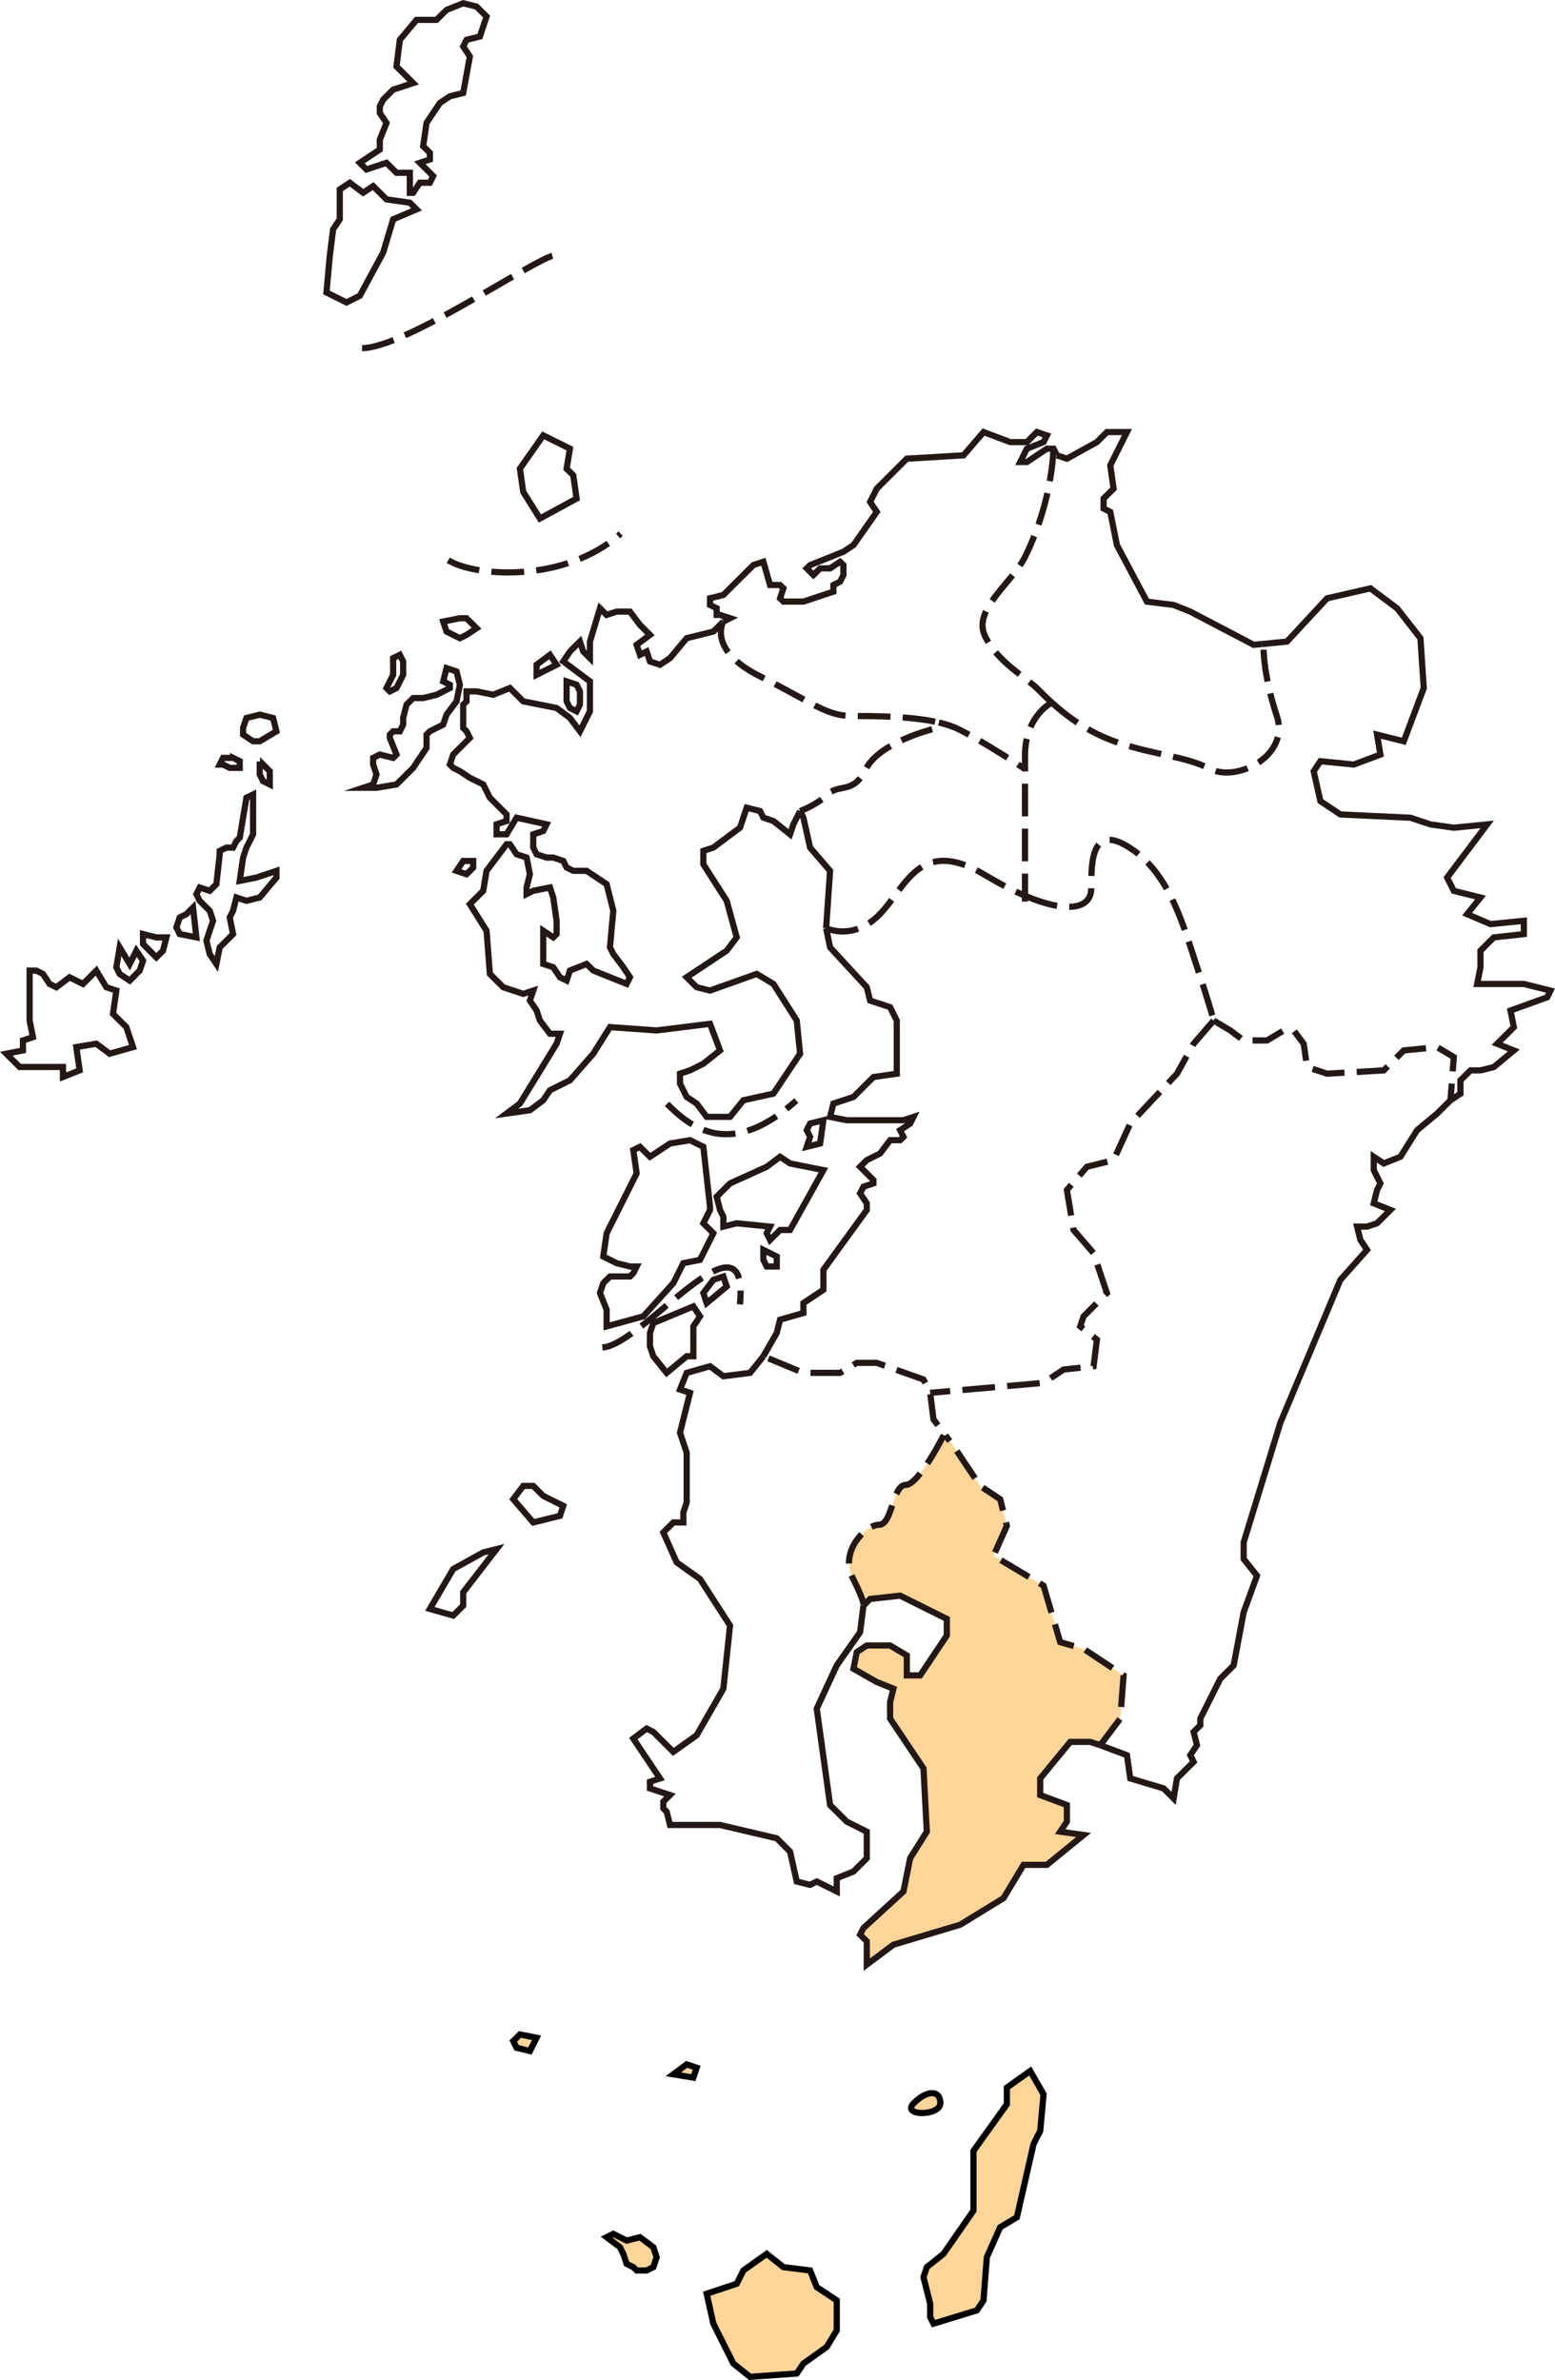 <?xml version="1.0" encoding="utf-8"?>
<!-- Generator: Adobe Illustrator 16.0.0, SVG Export Plug-In . SVG Version: 6.00 Build 0)  -->
<!DOCTYPE svg PUBLIC "-//W3C//DTD SVG 1.1//EN" "http://www.w3.org/Graphics/SVG/1.1/DTD/svg11.dtd">
<svg version="1.1" id="レイヤー_1" xmlns="http://www.w3.org/2000/svg" xmlns:xlink="http://www.w3.org/1999/xlink" x="0px"
	 y="0px" width="107.917px" height="165.156px" viewBox="0 0 107.917 165.156" enable-background="new 0 0 107.917 165.156"
	 xml:space="preserve">
<path fill="#FFD599" d="M65.541,99.506c0,0-1.768,3.541-2.689,3.541c-0.918,0-0.918,2.76-1.839,2.76c-0.92,0-2.761,1.84-1.84,3.68
	c0.92,1.84,0.75,1.933,0.75,1.933l0.463-0.462l2.083-0.23l3.24,1.615v1.15l-1.851,2.77h-0.926v-1.385l-1.158-0.691h-1.62
	l-0.693,0.461l-0.231,1.154l1.619,0.922l1.156,0.461l-0.231,0.924v1.154l2.316,3.459l0.231,4.385l-1.158,1.846l-0.463,2.303
	l-2.777,2.541l-0.232,0.459l0.463,0.463v1.615l1.851-1.383l4.631-1.385l3.008-1.846l1.389-2.309h1.621l2.546-2.074l-1.621-0.23
	l0.463-0.695v-1.152l-1.851-0.691v-1.154l2.082-2.535h1.39l0.694,0.229l1.389-1.844l0.231-3l-2.777-1.847l-1.621-0.458l-1.156-3.924
	l-3.473-2.073l0.926-2.079l-0.463-1.846l-1.389-0.922l-1.852-2.77l-0.56-0.744L65.541,99.506z"/>
<path fill="none" d="M59.923,111.419l-0.232,1.843l-1.62,2.307l-1.389,3l0.925,6.689l1.159,1.152l1.388,0.695v1.846l-0.924,0.92
	l-1.159,0.464v0.919l-1.389-0.689l-0.462,0.23l-0.926-0.23l-0.464-2.076l-0.925-0.922l-3.935-0.926h-3.472l-0.231-0.92l-0.233-0.23
	v-0.465l0.464-0.459l-1.39-0.461v-0.461l0.695-0.232l-1.852-2.768l0.926-0.693l0.462,0.23l1.389,1.387l1.621-1.154l1.852-3.23
	l0.463-4.381l-2.084-3.23l-1.619-1.153l-0.927-2.077l0.694-0.693h0.696v-0.688l0.231-0.692v-3.463l-0.463-1.383l0.695-2.768
	l-0.695-0.23l0.463-1.154l1.62-0.461l0.926,0.691l1.852-0.23l0.925-1.154l2.779,1.154h2.545l1.159-0.693h1.388l3.241,1.152
	l0.463,0.926l0.231,1.844l0.757,1.008c0,0-1.768,3.541-2.689,3.541c-0.918,0-0.918,2.76-1.839,2.76c-0.92,0-2.761,1.84-1.84,3.68
	C60.093,111.326,59.923,111.419,59.923,111.419z"/>
<polyline fill="none" stroke="#231815" stroke-width="0.43" stroke-miterlimit="3.864" stroke-dasharray="2.27,0.85" points="
	84.227,70.818 85.385,71.508 86.311,72.201 87.931,72.201 89.089,71.508 89.783,71.508 90.477,72.43 90.708,74.045 92.098,74.508 
	96.032,74.277 97.422,72.893 99.735,72.662 100.893,73.354 100.662,76.352 "/>
<polyline fill="none" stroke="#231815" stroke-width="0.43" stroke-miterlimit="3.864" stroke-dasharray="2.27,0.85" points="
	84.227,70.818 82.838,72.43 81.681,74.508 78.44,77.967 77.283,80.506 75.432,80.967 74.042,82.58 74.505,85.352 75.896,86.965 
	76.82,89.73 75.2,91.346 74.968,92.042 76.127,92.963 75.896,94.809 73.81,95.038 72.423,95.96 64.553,96.654 "/>
<path fill="none" stroke="#231815" stroke-width="0.43" stroke-miterlimit="3.864" stroke-dasharray="2.27,0.85" d="M46.292,76.6
	c1.61,1.61,4.37,3.91,8.971-0.229"/>
<path fill="none" stroke="#231815" stroke-width="0.43" stroke-miterlimit="3.864" stroke-dasharray="2.27,0.85" d="M31.112,38.877
	c1.84,1.15,8.05,1.611,11.96-1.838"/>
<path fill="none" stroke="#231815" stroke-width="0.43" stroke-miterlimit="3.864" stroke-dasharray="2.27,0.85" d="M25.131,24.158
	c2.991,0,11.961-6.209,13.341-6.441"/>
<path fill="none" stroke="#231815" stroke-width="0.43" stroke-miterlimit="3.864" stroke-dasharray="2.27,0.85" d="M72.973,48.768
	c0,0-1.839,0.92-1.839,3.68c0,0.268,0,0.58,0,0.92c0,3.195,0,9.199,0,9.199"/>
<polyline fill="none" stroke="#231815" stroke-width="0.43" stroke-miterlimit="3.864" stroke-dasharray="2.27,0.85" points="
	76.357,121.105 77.746,119.262 77.977,116.262 75.2,114.415 73.579,113.957 72.423,110.033 68.95,107.96 69.876,105.881 
	69.413,104.035 68.024,103.113 66.172,100.344 65.612,99.6 "/>
<path fill="none" stroke="#231815" stroke-width="0.43" stroke-miterlimit="3.864" stroke-dasharray="2.27,0.85" d="M65.154,50.137
	c0.519,0.123,0.991,0.275,1.379,0.471c1.84,0.918,4.601,2.76,4.601,2.76"/>
<path fill="none" stroke="#231815" stroke-width="0.43" stroke-miterlimit="3.864" stroke-dasharray="2.27,0.85" d="M50.201,43.133
	c0,0-1.149,1.953,2.532,3.793c3.679,1.842,4.6,2.762,6.44,2.762c1.451,0,4.047,0,5.981,0.449"/>
<path fill="none" stroke="#231815" stroke-width="0.43" stroke-miterlimit="3.864" stroke-dasharray="2.27,0.85" d="M71.197,62.186
	c2.881,1.209,4.536,0.885,4.536-0.539c0-1.84,0-4.6,2.761-2.76c2.759,1.84,3.679,5.52,4.6,8.278
	c0.919,2.761,1.133,3.653,1.133,3.653"/>
<path fill="none" stroke="#231815" stroke-width="0.43" stroke-miterlimit="3.864" stroke-dasharray="2.27,0.85" d="M57.333,64.406
	c0,0,1.84,0.92,3.68-0.92c1.839-1.84,2.76-5.52,7.36-2.76c1.039,0.623,1.983,1.108,2.824,1.459"/>
<path fill="none" stroke="#231815" stroke-width="0.43" stroke-miterlimit="3.864" stroke-dasharray="2.27,0.85" d="M72.991,48.751
	c1.033,0.937,2.562,2.104,4.582,2.774c2.76,0.922,4.6,0.922,6.44,1.842c1.84,0.92,5.52-0.92,4.599-3.68
	c-0.918-2.762-0.918-4.602-0.918-4.602"/>
<path fill="none" stroke="#231815" stroke-width="0.43" stroke-miterlimit="3.864" stroke-dasharray="2.27,0.85" d="M73.117,31.137
	c-0.144,2.91-1.063,5.67-1.983,7.51c-0.921,1.84-3.681,3.68-2.761,5.521c0.92,1.839,2.761,2.759,3.681,3.681
	c0.245,0.246,0.557,0.561,0.937,0.903"/>
<path fill="none" stroke="#231815" stroke-width="0.43" stroke-miterlimit="3.864" stroke-dasharray="2.27,0.85" d="M59.923,111.419
	c0,0,0.17-0.093-0.75-1.933c-0.921-1.84,0.92-3.68,1.84-3.68c0.921,0,0.921-2.76,1.839-2.76c0.921,0,2.689-3.541,2.689-3.541
	l-0.757-1.008l-0.231-1.844l-0.463-0.926l-3.241-1.152h-1.388l-1.159,0.693h-2.545l-2.779-1.154"/>
<path fill="none" stroke="#231815" stroke-width="0.43" stroke-miterlimit="3.864" stroke-dasharray="2.27,0.85" d="M64.692,50.607
	c0,0-3.679,0.918-4.599,2.76c-0.92,1.84-1.841,0.92-2.76,1.84c-0.651,0.65-1.808,1.076-1.808,1.076"/>
<path fill="none" stroke="#231815" stroke-width="0.43" stroke-miterlimit="3.864" stroke-dasharray="2.27,0.85" d="M41.807,93.502
	c2.759-0.113,10.235-10.117,9.545-2.988"/>
<path fill="none" stroke="#231815" stroke-width="0.43" stroke-miterlimit="10.433" d="M57.333,64.406l0.274,1.336l2.547,2.766
	l0.232,0.926l1.388,0.459l0.462,0.926v3.689l-1.619,0.23l-1.387,1.384l-1.391,0.46l-0.232,0.924l1.159,0.23H62.7l0.696-0.23
	l-0.233,0.461l-0.694,0.461l0.231,0.463l-0.231,0.23h-0.695l-0.694,0.923l-0.926,0.462l-0.463,0.461l0.926,0.922v0.232l-0.694,0.23
	l-0.232,0.459l0.463,0.693v0.461l-3.01,4.152V89.5l-1.387,0.926v0.689l-1.621,0.463L53.905,92.5l-0.927,1.615 M76.357,121.105
	l1.852,0.693l0.231,1.613l2.316,0.693l0.694,0.693l0.231-1.387l1.157-1.15l-0.232-0.463l0.463-0.693l-0.231-0.924l0.463-0.459
	v-0.461l1.389-2.77l0.926-0.924l0.695-3.691l0.924-2.533l-0.924-1.156v-1.154l2.546-8.305l4.166-9.918l1.852-2.076l-0.463-0.692
	l-0.231-0.923h0.694l0.693-0.232l0.232-0.23l0.695-0.691l-1.158-0.461l0.231-0.924l0.232-0.459l-0.463-0.924v-0.924l0.695,0.463
	l1.157-0.463l1.158-1.846l1.388-1.152l0.927-0.924"/>
<path fill="none" stroke="#231815" stroke-width="0.43" stroke-miterlimit="10.433" d="M100.662,76.352l0.693-0.459v-0.926
	l0.696-0.689h0.694l0.925-0.232l1.389-1.152l-1.158-0.463l1.158-1.152l-0.231-1.155l2.546-0.919l0.231-0.463l-1.851-0.461h-3.24
	l0.231-1.154v-1.154l0.925-0.922l2.084-0.23v-0.924l-2.315,0.232l-1.62-0.693l0.926-1.154l-1.852-0.461l-0.463-0.922l2.778-3.691
	l-2.315,0.23l-1.621-0.23l-1.387-0.461l-4.862-0.229l-1.389-0.926l-0.463-2.074l0.463-0.695l2.315,0.232l1.851-0.691l-0.232-1.385
	l1.854,0.463l1.387-3.693l-0.231-3.461l-1.62-2.074l-1.852-1.385l-3.008,0.691l-2.778,3l-1.737,0.174 M55.525,56.283l0.232,0.461
	l0.463,2.074l1.387,1.615l-0.274,3.973"/>
<path fill="none" stroke="#231815" stroke-width="0.43" stroke-miterlimit="10.433" d="M50.201,43.133L50.201,43.133l-0.694,0.693
	l-1.852,0.459l-1.157,1.385l-0.695,0.461l-0.695-0.23l-0.231-0.689l-0.463,0.23l-0.231-0.695l0.925-0.689l-0.694-0.693l-0.694-0.922
	h-0.925l-0.695,0.23l-0.462-0.461l-0.696,2.307v1.152l-0.464-0.459l-0.231-0.693l-0.231,0.229l-0.462,0.465L39.091,45.9l0.925,0.693
	l0.926,0.691v2.076l-0.695,1.385l-0.693-0.922l-0.926-0.693l-2.316-0.461l-0.925-0.924L34.23,48.21l-1.158-0.233h-0.695v0.693
	l-0.232,0.23v1.615l0.232,0.23l0.231,0.46l-1.156,1.155l-0.231,0.691l0.231,0.232l0.462,0.23l0.694,0.461l0.928,0.461l0.462,0.922
	l1.157,1.156v0.459l-0.693,0.23v0.693h0.693l0.695-1.154l2.084,0.461l-0.233,0.464l-0.693,0.229v0.92l0.231,0.463l0.695,0.232h0.462
	l0.695,0.23l0.231,0.459l0.463,0.23h0.925l1.39,0.926l0.463,1.844l-0.231,2.539l0.231,0.461l0.694,0.922l0.463,0.691l-0.232,0.463
	l-1.156-0.463l-1.158-0.463l-0.464-0.459l-1.156,0.459l-0.232,0.695l-0.463-0.232l-0.463-0.691l-0.695-0.23v-2.307l0.695,0.461
	l0.232-0.23v-0.924l-0.232-1.615l-0.231-0.691l-1.157,0.23l-0.463,0.23v-0.461l0.23-0.924l-0.23-1.15l-0.695-0.232l-0.463-0.691
	h-0.232l-1.388,1.844l-0.231,1.385l-0.928,0.926l1.159,1.844l0.231,2.998l0.926,0.922l1.388,0.463l0.696-0.23l-0.233,0.693
	l0.464,0.688l0.231,0.696l0.695,0.92h0.694l-0.231,0.691l-2.547,4.152l-0.926,0.693l1.62-0.231l0.926-0.692l0.464-0.691l1.389-0.693
	l1.62-1.845l1.158-1.845l3.24,0.23l3.703-0.459l0.695,1.844l-1.158,0.924l-0.925,0.461l-0.695,0.23v0.691l0.463,0.923l0.694,0.46
	l0.694,0.924h1.621l0.926-1.154l2.084-0.459l1.851-2.771l-0.231-2.304l-1.62-2.539l-1.158-0.693l-3.241,1.154l-0.926-0.232
	l-0.694-0.691l2.778-1.846l0.695-0.922l-0.695-2.537l-1.621-2.537v-0.926l0.695-0.23l1.851-1.383l0.463-1.383l0.926,0.23
	l0.231,0.461l0.696,0.23l1.156,0.924l0.232-0.693l0.463-0.922 M73.348,31.598L73.348,31.598l-0.231-0.461h-0.463l-1.389,0.926
	h-0.463l0.463-0.926l1.158-0.459l0.231-0.463l-0.694-0.232l-0.695,0.695h-1.158l-1.851-0.695l-1.389,1.615l-3.935,0.232
	l-2.083,2.078l-0.463,0.92l0.463,0.693l-1.619,2.307l-0.696,0.459l-1.158,0.464l-1.156,0.462l-0.232,0.229l0.463,0.461l0.462-0.461
	h0.694l0.695-0.459l0.232,0.23v0.689l-0.232,0.463l-0.463,0.232v0.459l-2.082,0.691h-1.39l-0.231-0.23l0.231-0.691l-0.231-0.229
	h-0.695l-0.463-1.615l-0.694,0.23l-0.694,0.689l-1.389,1.385l-0.926,0.23v0.463l0.463,0.23v0.461h0.232l0.694,0.229l-0.463,0.232
	 M87.583,44.691l-0.579,0.055l-4.398-2.305L81.45,41.98l-1.852-0.232l-2.083-3.92l-0.463-2.307l-0.463-0.232v-0.691l0.694-0.689
	l-0.231-1.614l1.157-2.312H76.82l-0.693,0.695l-2.085,1.152l-0.694-0.232"/>
<polyline fill="none" stroke="#231815" stroke-width="0.43" stroke-miterlimit="10.433" points="59.923,111.419 59.691,113.262 
	58.071,115.568 56.682,118.568 57.607,125.258 58.766,126.41 60.154,127.105 60.154,128.951 59.23,129.871 58.071,130.335 
	58.071,131.254 56.682,130.564 56.22,130.795 55.294,130.564 54.83,128.488 53.905,127.566 49.97,126.641 46.498,126.641 
	46.267,125.721 46.034,125.49 46.034,125.025 46.498,124.566 45.108,124.105 45.108,123.645 45.803,123.412 43.951,120.645 
	44.877,119.951 45.339,120.182 46.728,121.568 48.349,120.414 50.201,117.184 50.664,112.803 48.58,109.572 46.961,108.419 
	46.034,106.342 46.728,105.648 47.424,105.648 47.424,104.96 47.655,104.268 47.655,100.805 47.192,99.422 47.887,96.654 
	47.192,96.424 47.655,95.27 49.275,94.809 50.201,95.5 52.053,95.27 52.978,94.115 "/>
<path fill="#FFD599" stroke="#000000" stroke-width="0.43" stroke-miterlimit="10.433" d="M42.1,155.247l0.463-0.229l0.925,0.463
	l0.926-0.233l0.925,0.692l0.233,0.693l-0.233,0.691l-0.462,0.23h-0.694l-0.232-0.23l-0.463-0.229l-0.231-0.693l-0.232-0.463
	L42.1,155.247z"/>
<polygon fill="none" stroke="#231815" stroke-width="0.43" stroke-miterlimit="10.433" points="42.332,88.58 41.869,89.042 
	41.638,89.73 42.1,90.885 42.1,92.042 44.646,91.346 46.728,89.042 47.424,87.656 48.58,87.426 49.507,85.58 48.812,84.887 
	49.275,83.965 49.275,83.736 48.812,79.582 47.887,79.121 46.498,79.352 45.108,80.273 44.414,79.582 43.951,79.811 44.183,81.426 
	42.1,85.58 41.869,87.195 42.795,87.656 43.72,87.887 44.183,87.887 43.951,88.35 43.72,88.58 "/>
<polygon fill="none" stroke="#231815" stroke-width="0.43" stroke-miterlimit="10.433" points="57.144,77.736 56.913,79.352 
	55.988,79.582 56.22,78.891 55.988,78.428 56.22,77.967 "/>
<polygon fill="none" stroke="#231815" stroke-width="0.43" stroke-miterlimit="10.433" points="52.978,87.426 52.978,86.734 
	53.905,87.195 53.905,87.887 53.21,87.887 "/>
<polygon fill="none" stroke="#231815" stroke-width="0.43" stroke-miterlimit="10.433" points="46.267,95.27 45.339,94.115 
	45.108,93.426 45.108,92.5 45.339,91.811 48.118,90.656 48.58,91.346 48.118,92.042 48.118,94.115 47.655,94.115 "/>
<polygon fill="none" stroke="#231815" stroke-width="0.43" stroke-miterlimit="10.433" points="49.043,90.426 48.812,89.73 
	49.507,88.811 50.201,88.58 50.433,89.271 "/>
<polygon fill="none" stroke="#231815" stroke-width="0.43" stroke-miterlimit="10.433" points="34.462,107.496 32.145,110.496 
	32.145,111.419 31.452,112.109 29.832,111.646 31.452,108.881 33.536,107.729 "/>
<polygon fill="none" stroke="#231815" stroke-width="0.43" stroke-miterlimit="10.433" points="37.008,105.648 38.859,105.189 
	39.091,104.498 37.701,103.805 37.008,103.113 36.312,103.113 35.618,104.035 "/>
<path fill="#FFD599" stroke="#000000" stroke-width="0.43" stroke-miterlimit="10.433" d="M65.26,145.941c0,0.92-2.759,0.92-1.84,0
	C64.341,145.021,65.26,145.021,65.26,145.941z"/>
<polygon fill="#FFD599" stroke="#000000" stroke-width="0.43" stroke-miterlimit="10.433" points="56.22,157.555 54.367,157.324 
	53.21,156.402 51.59,157.555 51.128,158.477 49.043,159.17 49.507,161.246 50.896,164.016 52.053,164.936 55.294,164.705 
	55.757,164.016 57.376,162.861 58.071,161.71 58.071,159.631 56.682,158.71 "/>
<polygon fill="#FFD599" stroke="#000000" stroke-width="0.43" stroke-miterlimit="10.433" points="71.496,143.713 69.876,144.867 
	69.876,146.021 67.561,149.252 67.561,153.402 65.477,156.402 64.321,157.324 64.09,158.018 64.553,159.861 64.553,160.785 
	64.784,161.246 67.794,160.324 68.256,159.631 68.487,156.633 69.413,154.557 70.571,153.865 71.727,148.787 72.191,147.867 
	72.423,145.328 "/>
<polygon fill="#FFD599" stroke="#000000" stroke-width="0.43" stroke-miterlimit="10.433" points="47.655,143.254 48.349,143.484 
	48.118,144.174 46.728,143.943 "/>
<polygon fill="#FFD599" stroke="#000000" stroke-width="0.43" stroke-miterlimit="10.433" points="37.239,141.408 36.775,142.328 
	35.85,142.1 35.618,141.639 36.081,141.178 "/>
<path fill="none" stroke="#231815" stroke-width="0.43" stroke-miterlimit="10.433" d="M16.406,58.359l0.232-0.23l0.232-1.385
	l0.232-1.385l0.462-0.229v2.768l-0.231,0.461l-0.231,0.459l-0.232,0.695l-0.232,1.615l1.158-0.232l1.388-0.463v0.463l-1.158,1.383
	l-0.924,0.232l-0.696-0.232l-0.231,0.924l-0.233,0.461l0.233,1.154l-0.927,0.924l-0.231,1.152l-0.462-0.691l-0.232-0.924
	l0.463-1.385l-0.231-0.691l-0.695-0.691l-0.231-0.463l0.231-0.461l0.695,0.23l0.462-0.459l0.231-2.078v-0.232l0.463-0.23h0.464
	L16.406,58.359z M10.388,65.971l0.463,0.463l0.462-0.463l0.233-0.922h-0.695l-0.926-0.23v0.691L10.388,65.971z M9.463,65.971
	l0.462,0.693l-0.232,0.689l-0.23,0.232L9,68.049l-0.695-0.463l-0.231-0.461l0.231-1.383L9,66.895L9.463,65.971z M38.628,46.131
	l-1.389,0.695v-0.695l0.926-0.689L38.628,46.131z M39.322,47.285l0.694,0.23l0.231,0.461V48.9l-0.231,0.461l-0.462-0.23
	l-0.232-0.461V47.285z M30.989,43.826l-0.231-0.693l1.156-0.232h0.463l0.695,0.695l-0.695,0.461l-0.463,0.229L30.989,43.826z
	 M31.683,48.67l-0.694,0.922l-0.231,0.693l-0.926,0.461l-0.231,0.23V51.9l-0.928,1.385l-1.156,1.152l-1.388,0.231h-0.926
	l0.694-0.231l0.232-0.691l-0.232-0.693v-0.461l0.462-0.23l0.926,0.23l0.232-0.23l-0.463-1.155v-0.229l0.231-0.23h0.463l0.231-0.461
	v-0.461l0.233-0.924l0.231-0.23l0.23-0.23h0.695l0.927-0.229l0.926-0.464v-0.23l-0.463-0.23l0.231-0.924l0.694,0.232l0.231,0.922
	L31.683,48.67z M31.683,60.434l0.462-0.689h0.696v0.459l-0.464,0.461L31.683,60.434z M27.748,45.441l0.231,0.459v0.926l-0.462,0.92
	l-0.463,0.23l-0.232-0.23l0.463-0.92V45.67L27.748,45.441z M49.97,83.965l-0.232-0.921l0.926-0.923l2.546-1.154l0.926-0.693
	l0.694,0.463l2.314,0.461l-2.314,4.154h-0.694l-0.695,0.69L53.21,85.58l0.231-0.461l-2.313-0.232l-0.927,0.232v-0.693L49.97,83.965z
	"/>
<path fill="none" stroke="#231815" stroke-width="0.43" stroke-miterlimit="10.433" d="M39.785,32.982l-0.463-0.459l0.232-1.387
	l-1.853-0.922l-1.62,2.309l0.231,1.613l1.158,1.846l2.546-1.385L39.785,32.982z M9.231,72.662l-0.463-1.385l-0.926-0.922
	l0.232-1.615l-0.695-0.232l-0.695-1.154l-0.925,0.926l-0.463-0.23l-0.463-0.232l-0.926,0.691l-0.463-0.229L2.98,67.586l-0.462-0.232
	H2.055v3.465l0.231,1.152l-0.694,0.23v0.691l-1.156,0.229l0.231,0.231l0.693,0.691h3.01v0.693l1.157-0.461l-0.231-1.615l1.388-0.232
	l0.926,0.692L9.231,72.662z M16.175,52.592l0.463,0.229v0.465h-0.696l-0.462-0.232h-0.232l0.232-0.461H16.175z M18.952,49.824
	l0.232,0.922l-1.158,0.693h-0.462l-0.694-0.463v-0.461l0.232-0.691l0.924-0.232L18.952,49.824z M18.258,53.053l0.463,0.463v0.922
	l-0.463-0.232l-0.232-0.459v-0.693H18.258z M13.397,62.973l-0.463,0.461l-0.461,0.23l-0.232,0.693l0.232,0.461l1.156,0.23
	L13.397,62.973z"/>
<path fill="none" stroke="#231815" stroke-width="0.43" stroke-miterlimit="10.433" d="M28.673,13.376h-0.23V11.99h-0.926
	l-0.695-0.691l-1.388,0.461l-0.463-0.461l1.388-0.923V9.685l0.463-1.152l-0.463-0.695V7.376l0.232-0.458l0.694-0.696l1.388-0.459
	l-1.156-1.154l0.231-1.844l1.158-1.385h1.389l0.694-0.691l1.156-0.463l0.927,0.23l0.695,0.693l-0.463,1.385l-0.927,0.23
	l-0.232,0.461l0.463,0.692l-0.463,2.536l-0.924,0.232l-0.695,0.461l-0.925,1.385l-0.233,1.613l0.464,0.46v0.461l-0.695,0.232
	l0.926,0.922l-0.231,0.461h-0.695L28.673,13.376z"/>
<path fill="none" stroke="#231815" stroke-width="0.43" stroke-miterlimit="10.433" d="M28.906,14.529l-0.463-0.463l-1.621-0.23
	l-0.925-0.922l-0.694,0.462l-0.927-0.694l-0.695,0.463v2.076l-0.462,0.691l-0.231,1.846l-0.232,2.537l1.388,0.693l0.927-0.463
	l1.62-2.998l0.694-2.307L28.906,14.529z"/>
<polyline fill="none" stroke="#231815" stroke-width="0.43" stroke-miterlimit="3.864" points="59.923,111.419 60.386,110.957 
	62.469,110.727 65.709,112.342 65.709,113.492 63.858,116.262 62.932,116.262 62.932,114.877 61.774,114.186 60.154,114.186 
	59.461,114.646 59.23,115.801 60.849,116.723 62.005,117.184 61.774,118.107 61.774,119.262 64.09,122.721 64.321,127.105 
	63.163,128.951 62.7,131.254 59.923,133.795 59.691,134.254 60.154,134.717 60.154,136.332 62.005,134.949 66.636,133.564 
	69.644,131.719 71.033,129.41 72.654,129.41 75.2,127.336 73.579,127.105 74.042,126.41 74.042,125.258 72.191,124.566 
	72.191,123.412 74.273,120.877 75.663,120.877 76.357,121.105 "/>
</svg>
